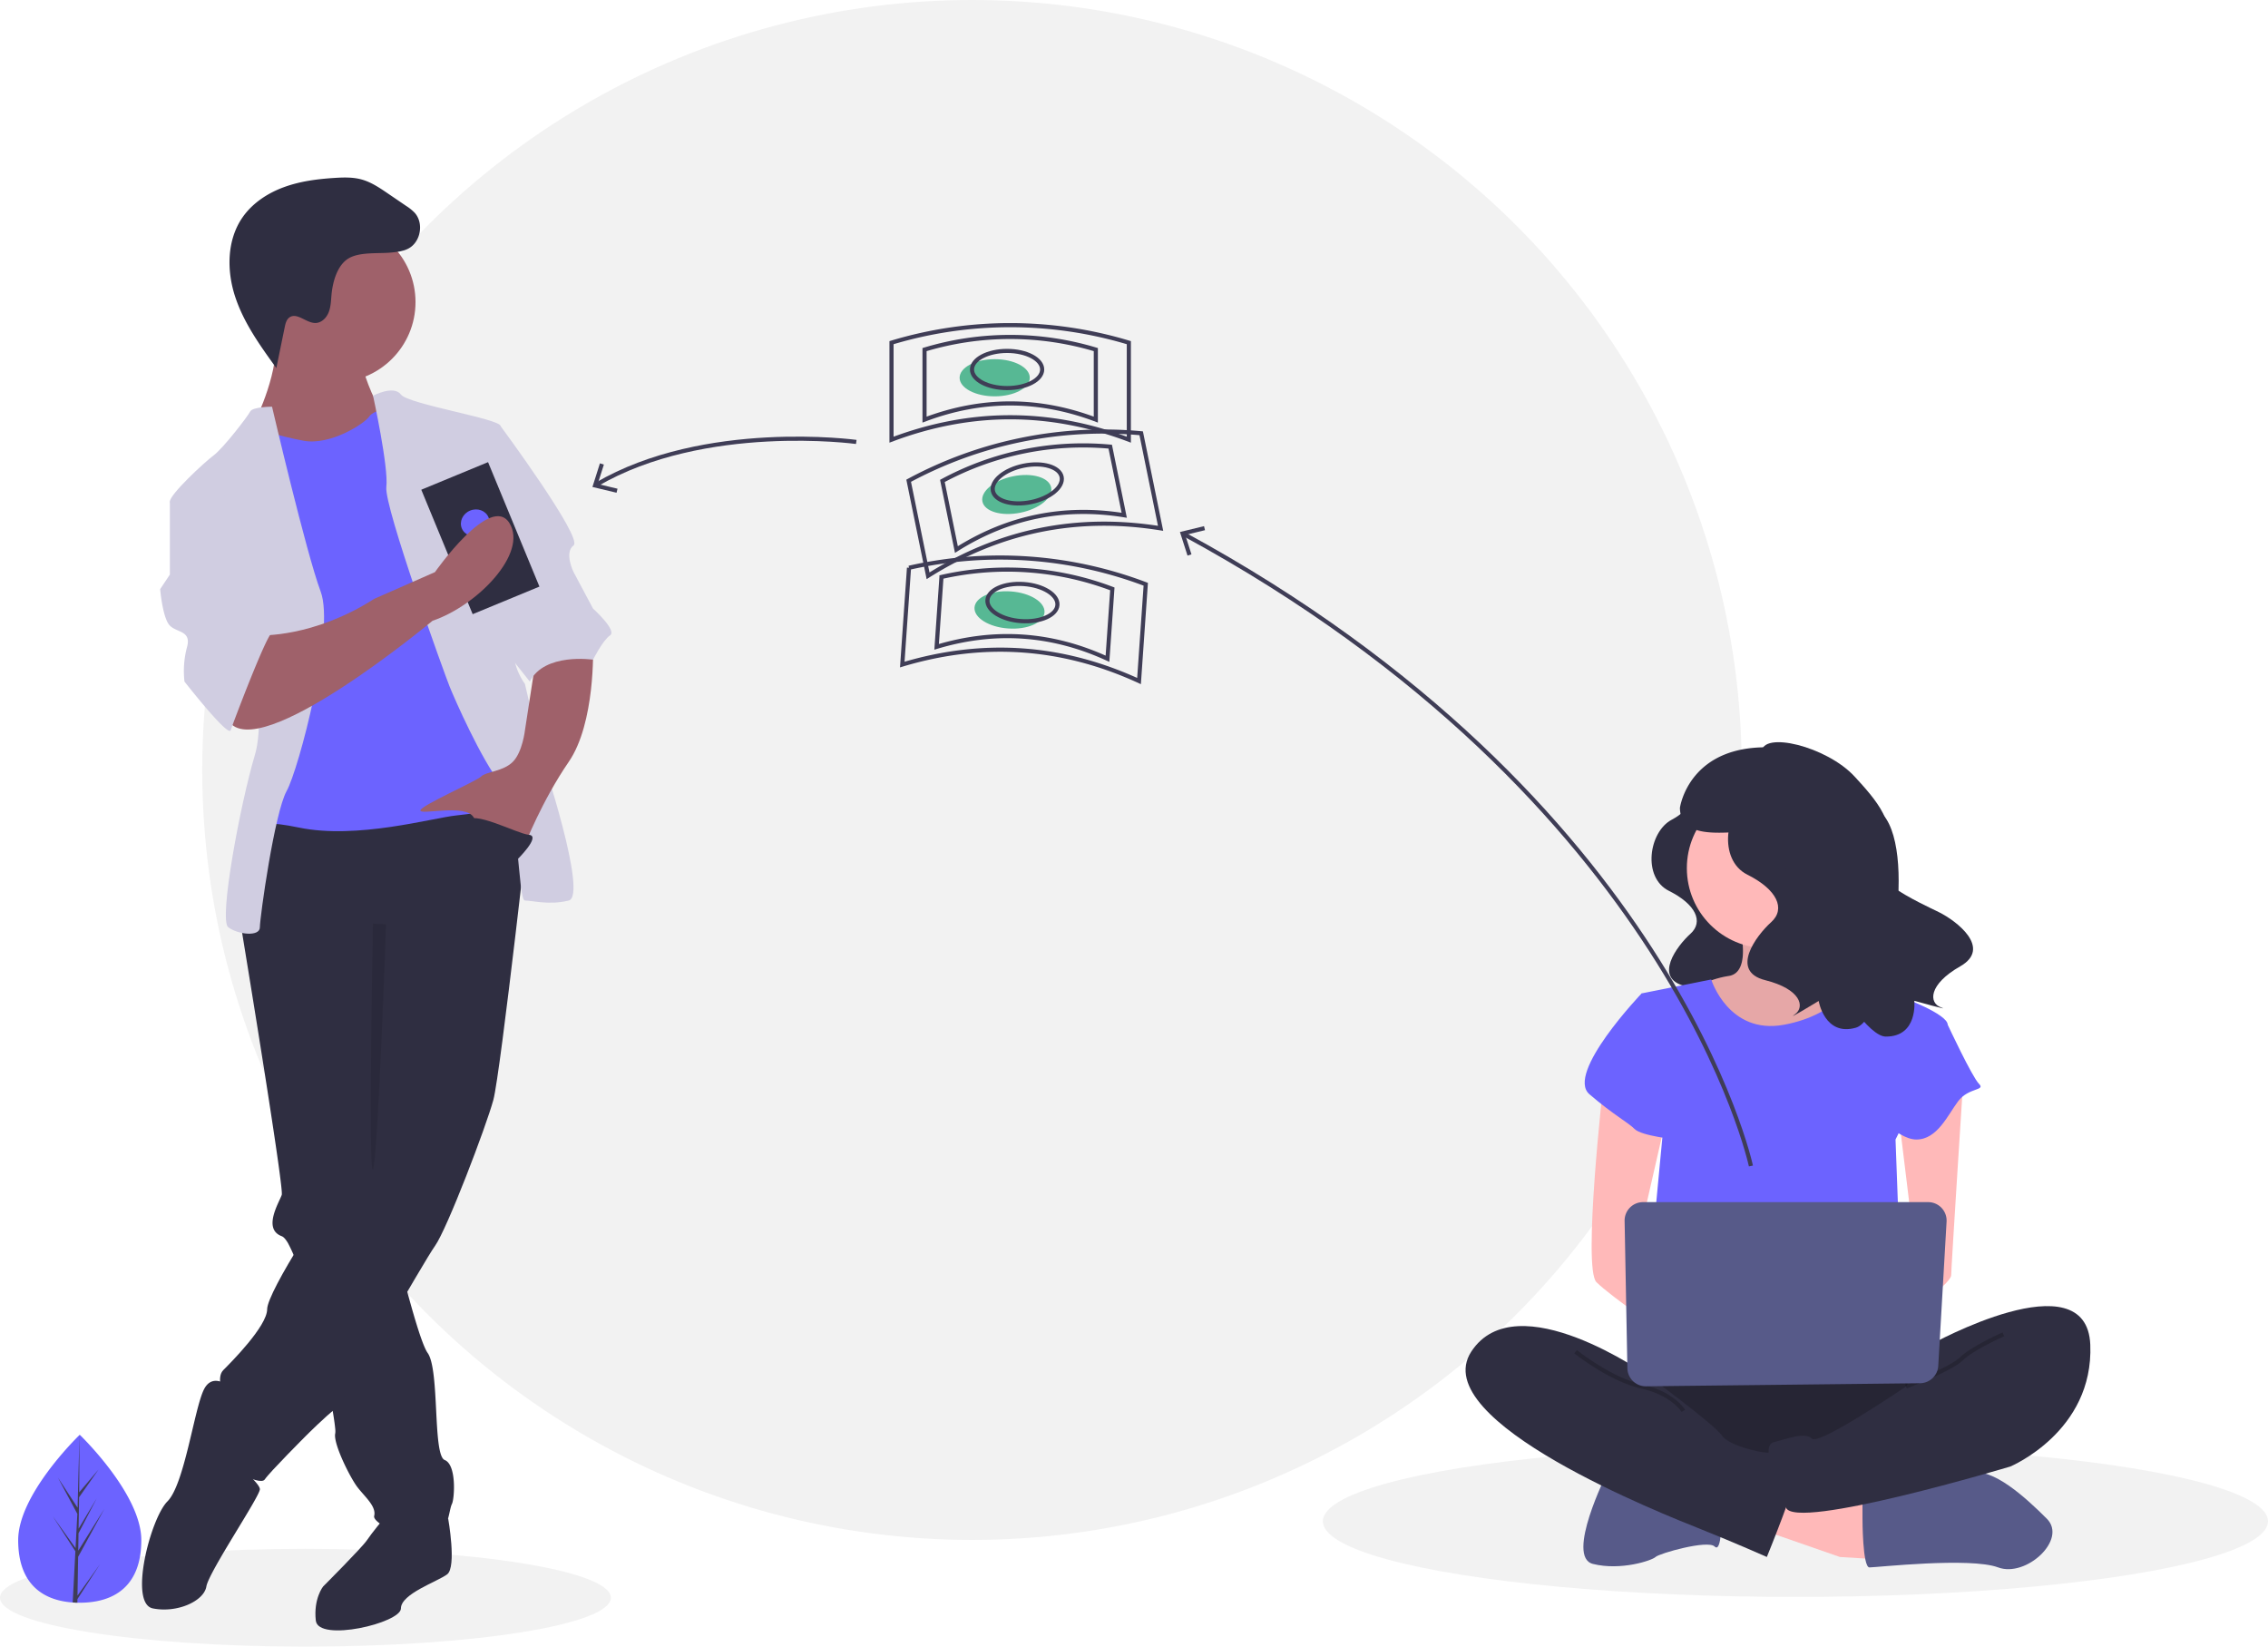 <svg data-name="Layer 1" xmlns="http://www.w3.org/2000/svg" width="1099" height="797.68"><circle cx="471" cy="373" r="373" fill="#f2f2f2"/><ellipse cx="148" cy="774" rx="148" ry="23.68" fill="#f2f2f2"/><ellipse cx="870" cy="736.969" rx="229" ry="36.64" fill="#f2f2f2"/><path d="M819.12 384.785s1.95 6.498-9.098 12.347-14.297 27.945-1.3 34.444 16.897 14.947 10.398 20.796-18.196 21.446-2.6 25.345 17.547 11.698 12.998 14.947 10.398-5.849 10.398-5.849 2.6 15.597 16.247 11.698 51.99-77.985 32.494-88.383-69.537-25.345-69.537-25.345z" fill="#2f2e41"/><path d="M842.675 447.537s6.741 23.594-5.056 25.28a46.052 46.052 0 00-20.223 8.426l21.908 28.65h40.448l25.28-25.28s-33.707-25.28-26.966-40.447-35.39 3.37-35.39 3.37z" fill="#ffb9b9"/><path d="M842.675 447.537s6.741 23.594-5.056 25.28a46.052 46.052 0 00-20.223 8.426l21.908 28.65h40.448l25.28-25.28s-33.707-25.28-26.966-40.447-35.39 3.37-35.39 3.37z" opacity=".1"/><path fill="#ffb9b9" d="M852.787 740.779l38.762 13.482 26.964 1.685-1.685-23.594-55.615-16.448-8.426 24.875z"/><path d="M902.503 735.723s0 23.594 3.37 23.594 48.874-5.056 62.357 0 33.706-13.483 23.594-23.594-26.606-25.28-36.897-21.91-52.424 11.798-52.424 11.798zM778.634 713.814s-20.224 40.447-6.741 43.818 28.65-1.686 30.335-3.371 25.28-8.427 28.65-5.056 3.37-13.482 3.37-13.482z" fill="#575a89"/><path d="M795.487 658.199s-32.02 43.818-8.427 55.615 136.51 11.797 144.936 0 11.797-48.874 0-52.244-136.51-3.371-136.51-3.371z" fill="#2f2e41"/><path d="M795.487 658.199s-32.02 43.818-8.427 55.615 136.51 11.797 144.936 0 11.797-48.874 0-52.244-136.51-3.371-136.51-3.371z" opacity=".2"/><circle cx="856.157" cy="420.572" r="38.762" fill="#ffb9b9"/><path d="M795.487 481.243l33.706-6.741s8.426 26.964 35.39 21.909 33.707-21.91 33.707-21.91 20.223 8.427 21.909 8.427 23.594 8.427 23.594 13.483-25.28 55.614-25.28 55.614l3.371 91.006-124.712-3.37 8.427-89.321z" fill="#6c63ff"/><path d="M776.949 525.06s-10.112 89.321-3.371 96.062 33.706 25.28 33.706 25.28v-20.224l-13.483-25.28 13.483-58.984zM951.377 522.533s-5.899 91.848-5.899 95.219-15.167 15.168-20.223 15.168-8.427-8.427-8.427-8.427l11.797-13.482-8.426-69.097z" fill="#ffb9b9"/><path d="M935.366 651.458s75.839-42.133 77.524 0-38.762 58.985-38.762 58.985-104.488 31.332-108.701 19.88-12.64-29.992-5.899-31.677 15.168-5.056 18.538-1.685 45.503-25.28 45.503-25.28z" fill="#2f2e41"/><path d="M970.758 646.402s-15.168 6.741-20.224 11.797-26.965 13.482-26.965 13.482" fill="none" stroke="#000" stroke-miterlimit="10" stroke-width="2" opacity=".2"/><path d="M805.599 484.613l-10.112-3.37s-37.077 38.762-25.28 48.873 18.539 13.483 21.91 16.853 20.223 5.056 20.223 5.056zM928.625 493.04l15.168 3.37s11.797 25.28 15.168 28.65-5.056 1.686-10.112 8.427-10.112 18.538-20.224 18.538-23.594-16.853-23.594-16.853z" fill="#6c63ff"/><path d="M798.857 666.625s-64.04-45.503-85.95-11.797 94.377 79.21 111.23 85.95 32.02 13.483 32.02 13.483 15.168-37.077 15.168-43.818-11.797-6.741-15.168-6.741-18.538-3.37-21.908-8.426-35.392-28.65-35.392-28.65z" fill="#2f2e41"/><path d="M763.466 654.828s16.853 13.483 32.02 16.853 20.224 11.797 20.224 11.797" fill="none" stroke="#000" stroke-miterlimit="10" stroke-width="2" opacity=".2"/><path d="M787.232 591.462l1.346 71.356a8.933 8.933 0 009.032 8.764l132.79-1.492a8.933 8.933 0 008.817-8.418l4.03-69.864a8.933 8.933 0 00-8.917-9.447H796.163a8.933 8.933 0 00-8.931 9.1z" fill="#575a89"/><path d="M858.228 371.88s2.16 7.2-10.079 13.679-15.838 30.957-1.44 38.156 18.719 16.559 11.52 23.038-20.159 23.758-2.88 28.077 19.438 12.96 14.398 16.559 11.52-6.48 11.52-6.48 2.879 17.279 17.998 12.96 30.203-82.84 13.35-103.064c-15.67-18.805-54.387-22.925-54.387-22.925z" fill="#2f2e41"/><path d="M853.63 364.47c.003-10.548 31.558-2.97 45.088 11.757 9.368 10.198 23.598 25.54 11.674 36.356s20.44 24.992 29.119 29.29 25.817 17.443 10.343 26.261-15.224 17.72-9.4 19.828-12.84-3.134-12.84-3.134 1.885 17.415-13.838 17.332-60.832-86.495-50.056-110.513c10.02-22.333-10.09-27.178-10.09-27.178z" fill="#2f2e41"/><path d="M860.465 362.158c-42.198-2.541-46.433 29.223-46.433 29.223.291 18.382 29.482 9.425 37.59 12.165 9.781-7.036 28.636-20.35 42.12-29.851a63.774 63.774 0 00-33.277-11.537z" fill="#2f2e41"/><path d="M848.442 564.849S810.59 387.449 573.67 258.76" fill="none" stroke="#3f3d56" stroke-miterlimit="10" stroke-width="2"/><path fill="#3f3d56" d="M583.431 254.891l.474 1.945-9.583 2.324 3.019 9.389-1.906.611-3.675-11.436 11.671-2.833z"/><path d="M68.473 746.111c0 22.47-13.356 30.314-29.834 30.314q-.572 0-1.143-.012a48.69 48.69 0 01-2.267-.104c-14.87-1.053-26.423-9.301-26.423-30.198 0-21.625 27.634-48.912 29.71-50.931l.003-.004.12-.116s29.834 28.583 29.834 51.051z" fill="#6c63ff"/><path d="M37.552 772.988l10.912-15.247-10.939 16.921-.029 1.75a48.69 48.69 0 01-2.267-.103l1.177-22.48-.01-.174.02-.033.111-2.123-10.966-16.963 11 15.37.026.452.89-16.985-9.39-17.528 9.504 14.547.925-35.212.003-.12v.116l-.154 27.767 9.347-11.008-9.385 13.4-.247 15.207 8.726-14.594-8.763 16.832-.138 8.454 12.67-20.313-12.717 23.263z" fill="#3f3d56"/><path d="M210.773 740.29l6.382-4.74s4.224 23.596-.49 27.131-22.39 9.428-22.39 16.499-40.068 16.498-41.246 5.892 3.535-16.498 3.535-16.498 18.855-18.856 21.212-22.391 8.25-10.606 8.25-10.606z" fill="#2f2e41"/><path d="M116.496 446.854s.177 1.037.483 2.934c.283 1.685.672 4.066 1.144 7 4.95 30.204 19.385 119.119 18.407 122.053-1.178 3.536-9.427 16.499 0 20.034.908.342 1.886 1.45 2.935 3.194a68.494 68.494 0 014.984 11.76c5.622 16.31 11.632 42.414 15.108 60.491 1.52 7.943 2.558 14.33 2.864 17.677a9.612 9.612 0 01.035 2.334c-1.178 4.713 7.071 21.212 10.606 25.926s9.428 9.427 8.25 14.141 29.461 17.677 32.997 9.428 3.535-12.963 4.713-15.32 2.357-18.856-3.535-21.212-2.357-43.603-8.25-51.853c-1.967-2.746-4.972-12.044-8.119-23.227a764.882 764.882 0 01-3.712-13.73c-4.973-19.173-9.38-38.464-9.38-38.464l1.178-137.88-64.815-8.25-1.662 3.666-3.311 7.27zM112.961 673.118s-9.428-9.428-14.142 0-9.427 45.96-17.676 54.21-18.856 49.495-7.071 51.852 24.747-3.536 25.926-10.606 25.926-43.604 25.926-47.139-16.498-16.498-16.498-16.498z" fill="#2f2e41"/><path d="M257.912 382.038s-15.32 137.88-18.856 150.843-22.39 62.459-28.283 70.708-43.603 75.421-48.317 78.957-14.141 12.963-14.141 12.963-17.677 17.677-20.034 21.212-22.39-7.07-23.57-14.141 1.18-18.856 2.358-23.57-2.357-11.784 1.178-15.32 21.212-21.212 21.212-29.461 30.64-56.566 42.425-67.172 9.428-28.283 9.428-28.283v-71.886l-64.816-20.034s3.536-56.566 11.785-56.566 116.668-18.856 129.63-8.25z" fill="#2f2e41"/><circle cx="162.456" cy="146.346" r="38.889" fill="#9f616a"/><path d="M175.42 176.986s4.713 17.677 10.606 22.39-15.32 24.749-15.32 24.749l-40.068 2.356-7.07-22.39s12.962-25.926 9.427-42.425 42.424 15.32 42.424 15.32z" fill="#9f616a"/><path d="M191.918 197.02s-10.606 1.178-12.963 4.714-18.856 14.141-31.819 11.784-21.212-5.892-23.569-4.713-7.07 25.926-7.07 25.926l12.962 37.71-2.356 103.705-3.536 28.283s-7.07-9.428 21.212-3.535 64.816-4.714 76.6-5.893 31.819-4.713 32.997-11.784-3.535-32.997-3.535-32.997l-18.855-78.957-11.785-42.425z" fill="#6c63ff"/><path d="M180.77 191.701s9.97-5.287 13.505-.573 48.317 11.784 48.317 15.32 9.427 98.99 7.07 107.24 4.714 17.677 4.714 17.677l8.25 35.353s22.39 67.173 12.963 69.53-17.677 0-21.213 0-2.357-44.782-11.784-56.567-22.391-41.246-24.748-47.138-31.818-87.206-30.64-96.634-6.433-44.208-6.433-44.208zM131.816 197.02s-9.427 0-10.606 2.357-12.963 17.677-17.677 21.212-21.212 18.856-21.212 22.39 34.175 29.462 34.175 29.462 14.142 69.53 7.071 93.099-17.677 80.135-12.963 83.67 15.32 4.714 15.32 0 7.07-55.387 12.963-65.993 23.57-77.779 16.499-96.634-23.57-89.563-23.57-89.563z" fill="#d0cde1"/><path d="M287.373 313.688s1.179 36.532-11.784 55.387-21.213 40.068-21.213 40.068-21.212-5.892-24.747-12.963-25.927-1.179-25.927-3.536 27.105-14.141 29.462-16.498 10.606-2.357 15.32-7.07 5.892-15.32 5.892-15.32l4.714-30.64z" fill="#9f616a"/><path d="M189.241 122.368c2.992-.272 6.078-.571 8.722-1.997 5.924-3.195 7.495-12.294 2.985-17.29a22.344 22.344 0 00-4.143-3.332l-8.958-6.097c-3.962-2.697-8.017-5.438-12.638-6.709-4.18-1.15-8.594-1.032-12.92-.763-8.399.522-16.85 1.6-24.749 4.5s-15.268 7.751-20.052 14.674c-7.585 10.974-7.689 25.775-3.512 38.444s12.113 23.701 19.932 34.51l4.056-19.795c.362-1.763.83-3.696 2.295-4.739 3.645-2.593 8.103 2.731 12.576 2.697 2.874-.022 5.287-2.386 6.376-5.046s1.161-5.605 1.413-8.468c.534-6.065 2.654-14.502 8.396-17.847 5.352-3.116 14.206-2.196 20.221-2.742z" fill="#2f2e41"/><path d="M187.06 447.805s-3.98 115.127-6.338 118.662 0-119.024 0-119.024z" opacity=".1"/><path d="M233.164 206.448h9.428s40.067 54.209 35.354 57.744 0 12.963 0 12.963l9.427 17.677s11.785 10.606 8.25 12.963-8.25 11.785-8.25 11.785-23.569-3.535-30.64 10.606L241.45 310.89z" fill="#d0cde1"/><path fill="#2f2e41" d="M204.145 237.243l32.35-13.36 24.895 60.287-32.35 13.359z"/><ellipse cx="280.75" cy="304.458" rx="7" ry="6.431" transform="rotate(-22.438 126.536 406.18)" fill="#6c63ff"/><path d="M209.595 300.725s-84.85 70.707-98.99 48.316 15.32-41.246 15.32-41.246 25.925 1.179 55.387-17.677l29.461-12.963s26.896-38.399 36.062-23.777-15.645 40.07-37.24 47.347z" fill="#9f616a"/><path d="M95.284 238.266l-12.963 4.714v35.354l-4.714 7.07s1.179 14.142 4.714 17.677 10.606 2.357 8.25 10.607a44.667 44.667 0 00-1.18 16.498s21.213 27.105 22.392 23.57 17.676-47.14 20.033-47.14-23.569-68.35-23.569-68.35z" fill="#d0cde1"/><path d="M250.252 416.803s12.185-11.785 6.092-12.374-27.305-12.374-30.84-6.481 24.748 18.855 24.748 18.855z" fill="#2f2e41"/><ellipse cx="482" cy="183" rx="17" ry="9" fill="#57b894"/><path d="M547 213q-57.5-21.716-115 0v-47a199.038 199.038 0 01115 0z" fill="none" stroke="#3f3d56" stroke-miterlimit="10" stroke-width="2"/><path d="M531 203.28q-41.5-15.673-83 0V169.36a143.653 143.653 0 0183 0z" fill="none" stroke="#3f3d56" stroke-miterlimit="10" stroke-width="2"/><ellipse cx="488" cy="179" rx="17" ry="9" fill="none" stroke="#3f3d56" stroke-miterlimit="10" stroke-width="2"/><ellipse cx="543.2" cy="290.706" rx="17" ry="9" transform="rotate(-11.535 264.702 515.108)" fill="#57b894"/><path d="M562.386 255.941q-60.68-9.779-112.677 22.997l-9.398-46.05a199.038 199.038 0 01112.677-22.997z" fill="none" stroke="#3f3d56" stroke-miterlimit="10" stroke-width="2"/><path d="M544.766 249.617q-43.796-7.058-81.323 16.598l-6.784-33.236a143.653 143.653 0 0181.323-16.598z" fill="none" stroke="#3f3d56" stroke-miterlimit="10" stroke-width="2"/><ellipse cx="548.279" cy="285.587" rx="17" ry="9" transform="rotate(-11.535 269.781 509.989)" fill="none" stroke="#3f3d56" stroke-miterlimit="10" stroke-width="2"/><ellipse cx="539.675" cy="346.645" rx="9" ry="17" transform="rotate(-86.019 487.003 348.133)" fill="#57b894"/><path d="M551.935 329.925q-55.853-25.656-114.722-7.983l3.262-46.887a199.038 199.038 0 01114.723 7.983z" fill="none" stroke="#3f3d56" stroke-miterlimit="10" stroke-width="2"/><path d="M536.649 319.118q-40.312-18.517-82.8-5.762l2.355-33.84a143.653 143.653 0 0182.8 5.762z" fill="none" stroke="#3f3d56" stroke-miterlimit="10" stroke-width="2"/><ellipse cx="545.938" cy="343.071" rx="9" ry="17" transform="rotate(-86.019 493.266 344.56)" fill="none" stroke="#3f3d56" stroke-miterlimit="10" stroke-width="2"/><path d="M414.922 214.092s-73.496-10.055-125.982 20.703" fill="none" stroke="#3f3d56" stroke-miterlimit="10" stroke-width="2"/><path fill="#3f3d56" d="M290.708 224.459l1.909.604-2.984 9.399 9.594 2.289-.467 1.947-11.683-2.791 3.631-11.448z"/></svg>